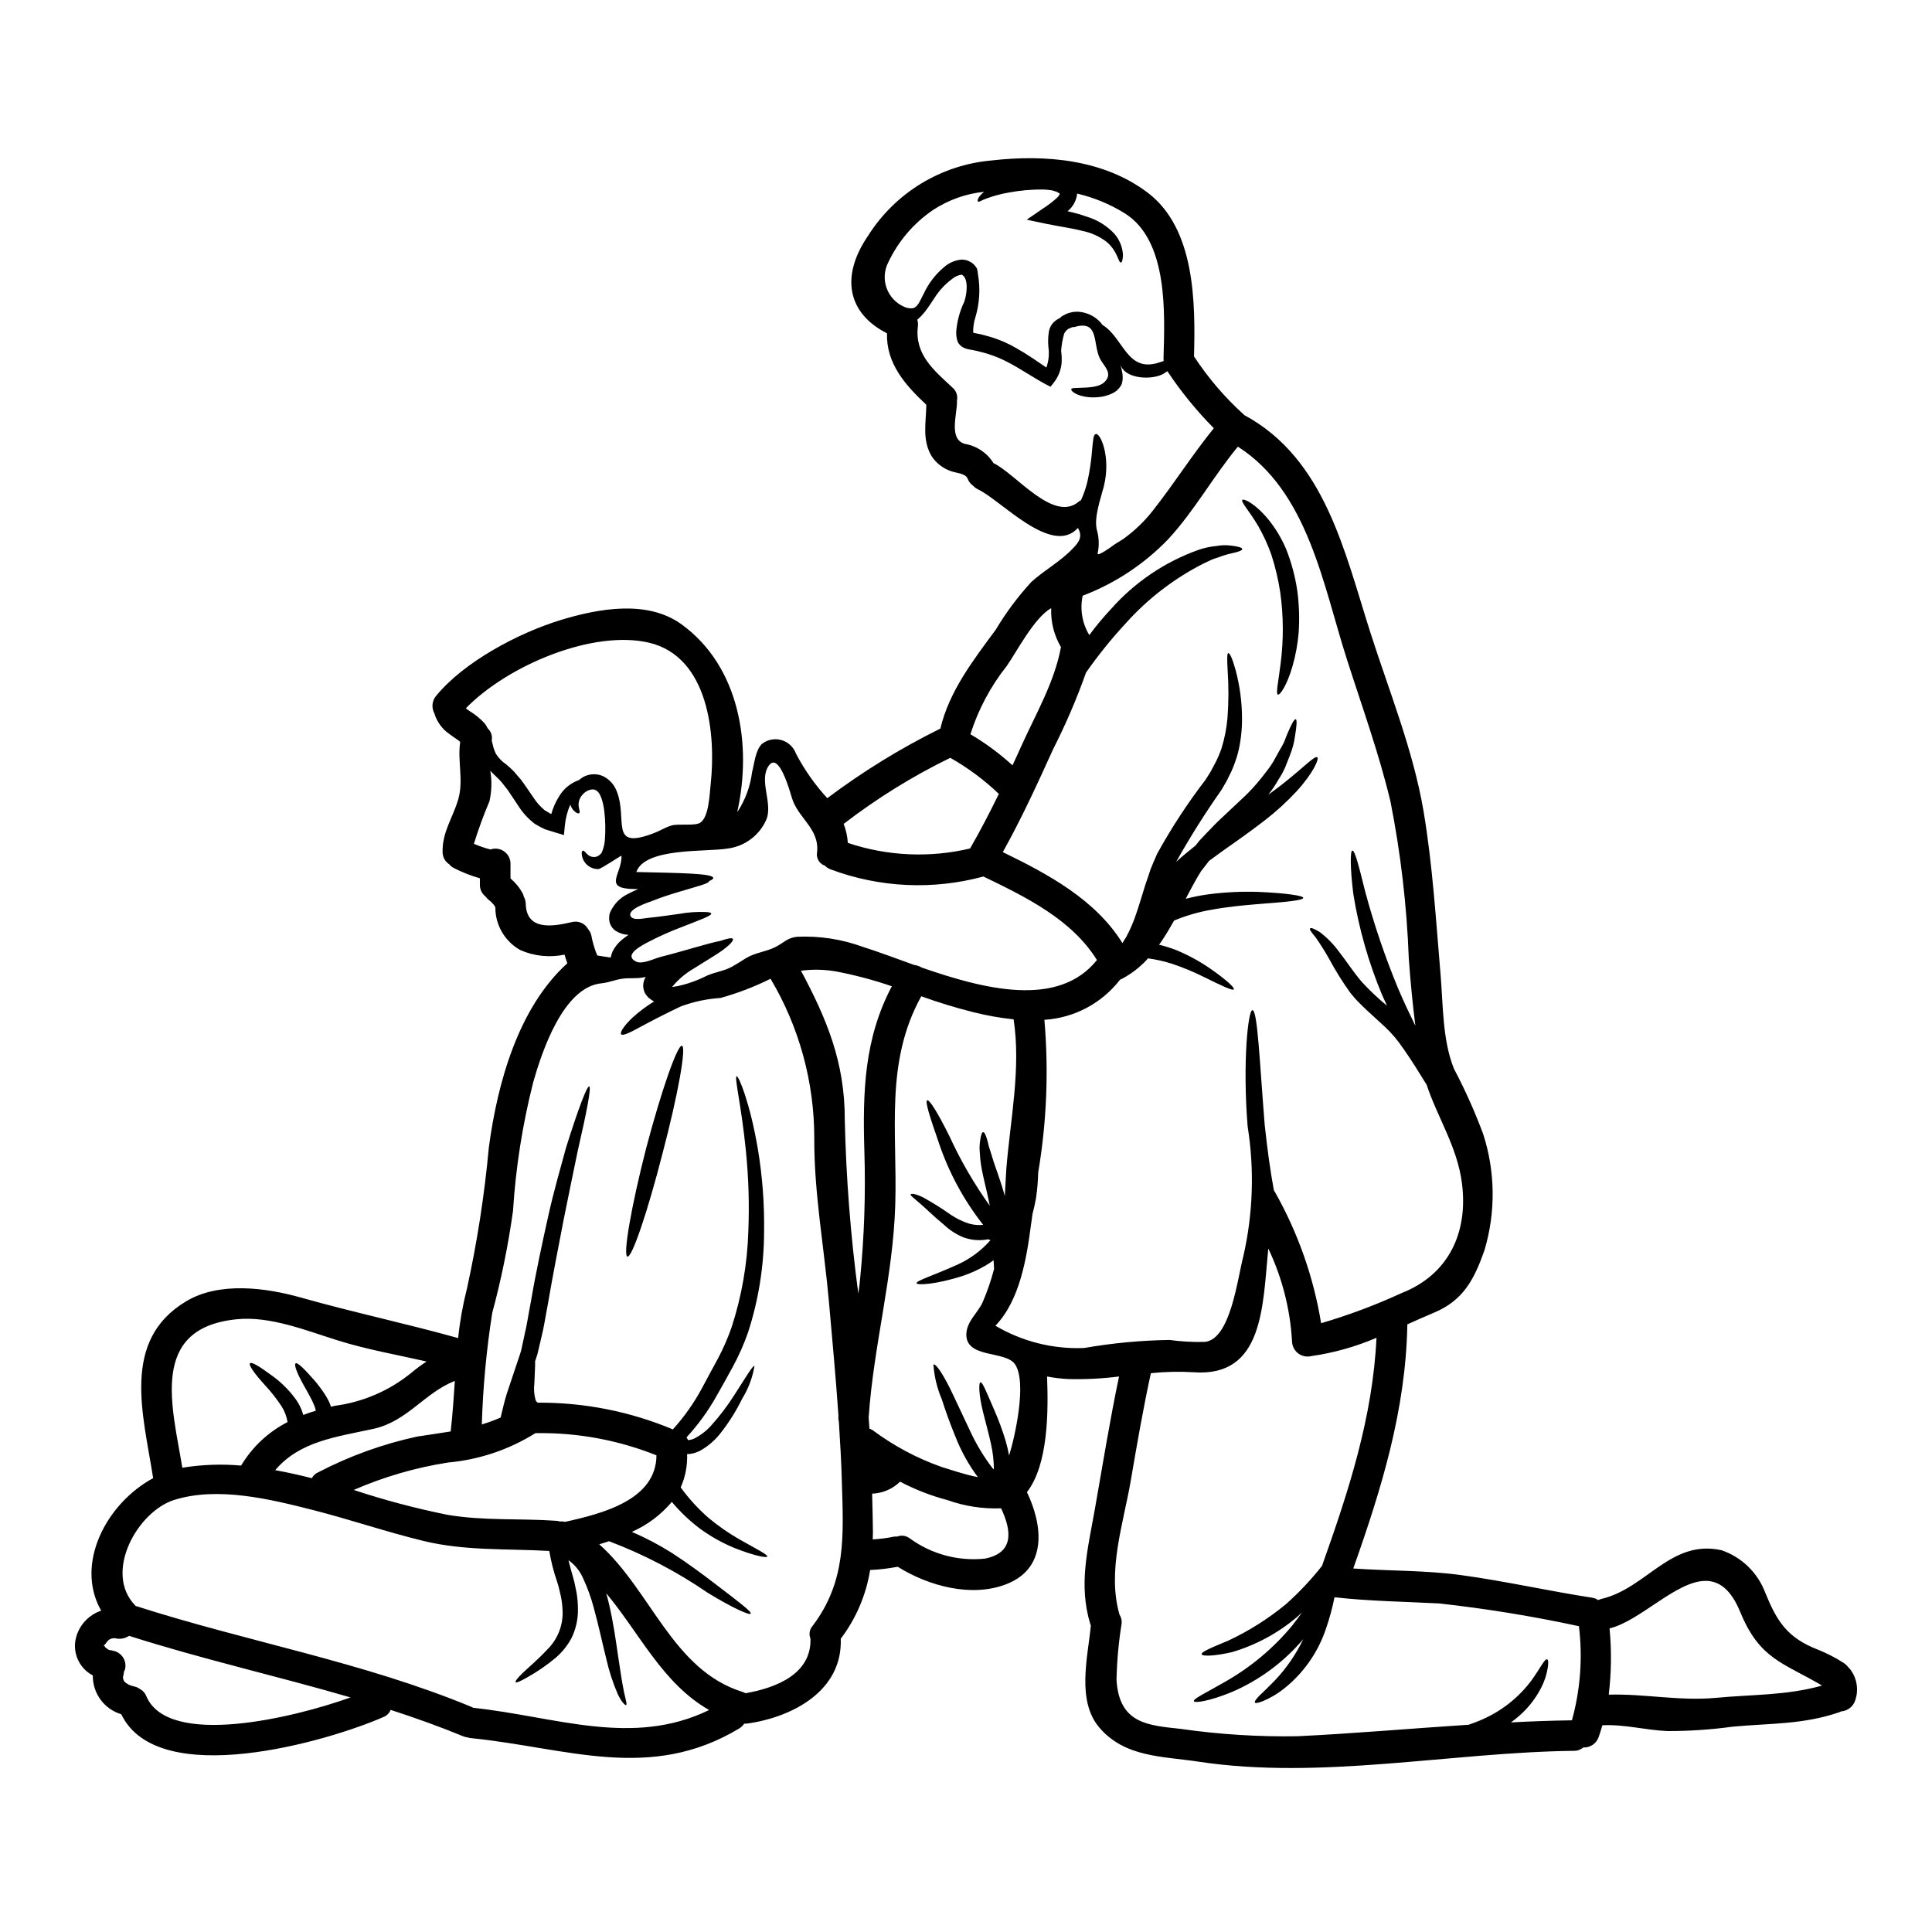 <?xml version="1.0" encoding="UTF-8"?>
<!-- Uploaded to: ICON Repo, www.iconrepo.com, Generator: ICON Repo Mixer Tools -->
<svg fill="#000000" width="800px" height="800px" version="1.1" viewBox="144 144 512 512" xmlns="http://www.w3.org/2000/svg">
 <g>
  <path d="m176.83 589.42c0 0.027 0.023 0.051 0.023 0.078 0.164 0.188 0.344 0.355 0.539 0.512 0.109 0.055 0.699 0.434 0.699 0.434 0.508 0.223 1.035 0.395 1.574 0.512 0.559 0.133 1.082 0.379 1.535 0.73 0.027 0 0.027 0.023 0.055 0.023 0.691 0.402 1.223 1.031 1.508 1.777 5.816 13.777 39.027 5.766 54.137 0.352-19.473-5.684-39.32-10.129-58.691-16.324-0.996 0.668-2.211 0.922-3.391 0.703-0.738-0.191-1.523-0.012-2.102 0.484 0 0.027-0.395 0.395-0.43 0.461-0.082 0.133-0.215 0.297-0.297 0.43-0.027 0.055-0.137 0.133-0.188 0.215-0.051 0.082-0.273 0.188-0.273 0.238v0.055c0 0.082 0.215 0.133 0.215 0.188 0.082 0.242 0.352 0.539 0.242 0.297h0.004c0.043 0.051 0.078 0.105 0.105 0.164 0-0.078 0.297 0.137 0.297 0.188 0.156 0.117 0.316 0.223 0.484 0.32h0.027c0.465 0.062 0.922 0.156 1.375 0.273 1.031 0.281 1.91 0.961 2.441 1.891s0.668 2.031 0.387 3.066c-0.062 0.168-0.145 0.328-0.242 0.484-0.016 0.18-0.043 0.359-0.078 0.539-0.039 0.301-0.102 0.598-0.191 0.887 0.027 0.215 0.051 0.512 0.051 0.59 0.082 0.137 0.141 0.281 0.184 0.434zm457.76-2.668c1.578 2.285 1.98 5.188 1.078 7.812-0.512 1.648-1.973 2.82-3.688 2.965-0.16 0.051-0.301 0.133-0.488 0.211-9.75 3.34-18.312 2.91-28.387 3.852v0.004c-5.695 0.777-11.438 1.164-17.184 1.156-5.871-0.238-11.367-1.832-17.289-1.535-0.301 1.051-0.594 2.102-0.973 3.125h-0.004c-0.59 1.723-2.246 2.844-4.066 2.758-0.707 0.594-1.605 0.91-2.531 0.887-32.668 0.395-66.934 7.781-99.359 2.883-9.59-1.457-19.555-1.105-26.344-9.023-6.113-7.137-3.07-18.742-2.262-27.094-0.051-0.133-0.105-0.238-0.16-0.375-3.176-10.453-0.645-19.879 1.211-30.41 2.074-11.746 3.961-23.516 6.41-35.176v-0.004c-4.465 0.562-8.969 0.789-13.469 0.676-1.879-0.098-3.75-0.324-5.602-0.676 0.352 9.344 0.324 23.324-5.332 30.648 4.203 8.754 5.469 20.074-5.359 24.348-9.293 3.664-20.684 0.539-28.898-4.578v0.004c-2.41 0.457-4.852 0.746-7.305 0.859-1.059 6.617-3.731 12.871-7.781 18.211 0.512 13.816-12.797 20.816-24.863 22.492v-0.004c-0.238 0.023-0.48 0.031-0.723 0.027-0.352 0.508-0.801 0.938-1.324 1.266-23.703 14.25-45.625 5.117-71.082 2.559h0.004c-0.312-0.031-0.617-0.094-0.914-0.191-0.398-0.047-0.785-0.148-1.156-0.293-6.332-2.613-12.742-4.898-19.23-7.004h-0.004c-0.336 0.867-1.02 1.551-1.883 1.887-14.789 6.492-59.742 19.555-69.496-0.727v-0.004c-4.531-1.352-7.613-5.555-7.539-10.285-3.75-1.957-5.578-6.297-4.363-10.344 0.953-3.207 3.406-5.75 6.574-6.816-7.086-12.469 1.453-28.469 13.777-35.121-2.613-16.781-8.621-36.445 8.703-46.84 8.805-5.305 21.168-3.637 30.516-1 13.816 3.91 27.824 6.867 41.613 10.723h-0.004c0.449-4.402 1.227-8.77 2.32-13.062 2.719-12.363 4.66-24.883 5.816-37.488 2.262-16.891 7.703-36.898 20.793-48.777-0.273-0.754-0.512-1.508-0.727-2.289v-0.004c-3.945 0.836-8.055 0.414-11.746-1.215-4.09-2.289-6.617-6.621-6.598-11.309-0.082-0.188-0.18-0.371-0.293-0.543-0.023-0.039-0.051-0.074-0.086-0.105-0.066-0.066-0.129-0.141-0.188-0.215-0.191-0.227-0.398-0.445-0.617-0.645-0.102-0.098-0.211-0.188-0.324-0.273-0.43-0.32-0.812-0.699-1.133-1.129-0.965-0.77-1.504-1.949-1.453-3.18v-1.613c-2.41-0.691-4.746-1.613-6.977-2.758-0.441-0.23-0.824-0.555-1.129-0.945-1.105-0.703-1.777-1.918-1.781-3.231-0.133-5.332 2.719-9.078 4.148-14.004 1.457-5.012-0.238-10.102 0.512-15.191-0.027-0.023-0.055-0.078-0.105-0.105-0.109-0.105-0.215-0.188-0.324-0.297-0.059-0.031-0.113-0.066-0.16-0.109-0.727-0.512-1.484-0.996-2.184-1.535-1.965-1.332-3.406-3.301-4.086-5.574-0.801-1.504-0.598-3.34 0.512-4.633 7.434-9.055 21.871-16.672 33.023-20.074 9.84-2.992 22.895-5.469 32.023 1.18 15.352 11.152 18.691 31.945 14.734 49.664 0.027-0.023 0.055-0.023 0.082-0.051h-0.004c2.055-3.129 3.363-6.684 3.828-10.398 0.59-2.207 0.914-5.922 2.637-7.57v0.004c1.457-1.137 3.371-1.512 5.148-1.008 1.777 0.508 3.207 1.832 3.848 3.566 2.242 4.293 5.039 8.27 8.316 11.836 9.352-7.031 19.336-13.184 29.82-18.371 0.051 0 0.078-0.027 0.133-0.027 2.344-9.938 8.727-18.18 14.676-26.234h0.004c2.715-4.551 5.891-8.812 9.48-12.711 3.582-3.207 7.598-5.305 10.988-8.863 1.617-1.668 2.641-3.121 1.32-5.41-6.891 7.648-20.418-7.406-26.5-10.234v-0.004c-0.469-0.219-0.891-0.531-1.242-0.914-0.688-0.477-1.211-1.156-1.508-1.938-0.539-1.402-3.148-1.48-4.418-1.969h0.004c-2.168-0.742-4.016-2.207-5.227-4.148-2.426-4.328-1.348-8.754-1.289-13.441-5.633-5.277-10.629-10.934-10.426-18.938-10.555-5.356-12.336-15.188-4.984-25.883h-0.004c7.219-11.41 19.359-18.781 32.809-19.93 14.113-1.613 29.574-0.297 41.266 8.543 12.594 9.531 12.66 29.125 12.281 43.391 3.715 5.68 8.145 10.855 13.18 15.406 0.059 0.047 0.113 0.102 0.16 0.16 21.41 11.555 26.555 36.254 33.426 57.695 4.957 15.488 11.312 31.094 14.059 47.23 2.426 14.41 3.285 28.926 4.527 43.473 0.672 8.027 0.484 17.289 3.543 24.832 2.949 5.586 5.531 11.355 7.734 17.277 3.242 10.016 3.356 20.781 0.324 30.867-2.691 7.625-5.551 13.227-13.359 16.484-2.481 1.051-4.793 2.074-7.059 3.098-0.395 22.652-6.84 43.551-14.332 64.695 9.535 0.672 19.125 0.461 28.551 1.75 11.605 1.574 23.109 4.203 34.691 5.981h0.004c0.598 0.082 1.168 0.301 1.668 0.645 0.285-0.137 0.582-0.246 0.891-0.324 11.906-2.797 18.285-15.836 31.754-12.902 5.356 1.82 9.613 5.941 11.609 11.234 3.07 7.543 5.793 11.984 14.008 15.137 2.332 0.938 4.574 2.094 6.691 3.449 0.5 0.309 0.938 0.707 1.289 1.18 0.312 0.281 0.586 0.602 0.824 0.945zm-7.731 3.938c-10.312-6.086-16.508-6.945-21.648-19.418-2.504-6.144-5.68-8.324-9.211-8.324-7.785 0-17.375 10.668-25.453 12.594 0.559 5.844 0.488 11.73-0.215 17.559 9.531-0.27 18.77 1.75 28.469 0.84 9.699-0.914 18.762-0.613 28.078-3.254zm-66.281 9.215h-0.004c2.246-8.113 2.875-16.59 1.859-24.945-12.234-2.644-24.594-4.656-37.035-6.031-9.266-0.484-18.5-0.59-27.746-1.641l0.004-0.004c-0.562 2.832-1.32 5.621-2.266 8.352-2.133 6.375-6.106 11.98-11.414 16.105-1.582 1.215-3.309 2.231-5.144 3.019-1.297 0.512-2.102 0.699-2.262 0.43-0.16-0.273 0.297-0.914 1.266-1.914 1.051-0.941 2.398-2.312 4.012-3.938 3.066-3.227 5.602-6.914 7.519-10.934-5.188 6.125-11.738 10.949-19.125 14.086-5.816 2.363-9.672 2.883-9.84 2.344-0.238-0.645 3.231-2.234 8.402-5.223 6.676-3.809 12.613-8.781 17.535-14.684 0.969-1.211 1.859-2.426 2.719-3.637-0.457 0.434-0.891 0.863-1.375 1.266v0.004c-5.031 4.262-10.898 7.422-17.227 9.281-4.793 1.105-7.836 1.105-8 0.566-0.184-0.645 2.695-1.805 7.086-3.637h-0.004c5.465-2.562 10.586-5.805 15.246-9.645 3.481-3.098 6.68-6.496 9.562-10.156 7.059-19.82 13.438-39.359 14.438-60.441-5.519 2.367-11.324 3.996-17.266 4.852-1.215 0.297-2.5 0.031-3.496-0.727-0.992-0.758-1.59-1.93-1.621-3.18-0.484-8.535-2.625-16.898-6.297-24.617-1.484 15.328-1.238 34.129-19.742 32.809l-0.004-0.004c-3.789-0.227-7.59-0.148-11.367 0.246-2.047 9.398-3.691 18.895-5.305 28.363-1.969 11.5-6.356 24.133-2.992 35.66v-0.004c0.461 0.711 0.652 1.562 0.539 2.398-0.793 4.918-1.246 9.887-1.344 14.867 0.699 11.746 8.566 12.039 17.074 12.988 10.223 1.465 20.543 2.113 30.871 1.938 15.188-0.723 30.273-2.074 45.383-3.043 1.297-0.457 2.613-0.945 3.906-1.535h-0.004c4.969-2.234 9.301-5.68 12.594-10.023 2.426-3.285 3.664-6.086 4.309-5.762 0.297 0.105 0.352 0.863 0.16 2.129h0.004c-0.289 1.852-0.871 3.641-1.723 5.309-1.273 2.504-2.961 4.781-4.984 6.731-0.965 0.91-1.992 1.758-3.07 2.535 5.387-0.293 10.77-0.48 16.18-0.559zm-45.18-113.21c12.391-4.844 17.75-15.918 16.027-29.168-1.238-9.617-6.469-17.348-9.348-26.043-1.832-2.938-3.824-6.273-6.195-9.617-0.027-0.027-0.105-0.133-0.105-0.133-1.359-2.035-2.941-3.906-4.723-5.578-1.574-1.48-3.231-2.938-4.82-4.418-0.789-0.789-1.668-1.574-2.344-2.289l-1.023-1.129c-0.43-0.457-0.699-0.863-1.051-1.266v-0.004c-2.07-2.879-3.949-5.891-5.621-9.016-1.098-1.953-2.293-3.852-3.582-5.684-1.078-1.266-1.645-2.047-1.43-2.312 0.215-0.27 1.105 0.078 2.531 0.941v-0.004c1.965 1.488 3.699 3.258 5.144 5.25 1.887 2.363 3.797 5.414 6.168 8.137 2.043 2.199 4.227 4.262 6.547 6.168-0.395-0.891-0.836-1.801-1.238-2.719h-0.004c-3.613-8.609-6.188-17.613-7.676-26.828-0.891-7.109-0.836-11.527-0.27-11.578 0.672-0.082 1.75 4.172 3.422 10.934 2.352 8.734 5.269 17.305 8.73 25.66 1.48 3.477 3.043 6.762 4.551 9.84-0.75-5.922-1.32-11.902-1.746-17.887v0.004c-0.523-13.961-2.144-27.859-4.856-41.566-3.07-12.824-7.57-25.238-11.582-37.785-6.297-19.68-10.289-44.363-28.848-56.242-6.519 7.871-11.523 17.023-18.477 24.535v0.004c-6.273 6.512-13.895 11.578-22.328 14.84-0.109 0.027-0.219 0.062-0.324 0.109-0.773 3.578-0.148 7.32 1.754 10.449 1.789-2.43 3.723-4.75 5.789-6.949 6.266-7.066 14.215-12.441 23.109-15.621 1.578-0.543 3.215-0.898 4.875-1.051 1.227-0.219 2.481-0.254 3.715-0.105 1.941 0.238 3.019 0.539 3.047 0.914s-1.051 0.789-2.965 1.18h0.004c-1.109 0.254-2.199 0.586-3.262 1-0.594 0.238-1.238 0.352-1.914 0.672-0.672 0.324-1.375 0.645-2.129 0.996-7.75 3.938-14.711 9.273-20.52 15.746-3.844 4.137-7.394 8.539-10.629 13.168-2.457 6.945-5.367 13.723-8.711 20.285-4.176 9.238-8.402 18.426-13.336 27.285 11.988 5.816 24.566 12.594 31.703 24.109 0.027-0.055 0.078-0.109 0.105-0.16 0.273-0.484 0.566-0.945 0.863-1.402h0.004c1.074-1.98 1.965-4.055 2.668-6.195 0.836-2.398 1.574-4.984 2.422-7.676 0.488-1.402 0.973-2.801 1.43-4.231 0.566-1.375 1.078-2.609 1.723-4.039 3.758-6.82 8.027-13.348 12.766-19.527 0.43-0.699 0.887-1.402 1.32-2.074l1.211-2.262c0.691-1.309 1.277-2.668 1.754-4.066 0.812-2.629 1.34-5.34 1.574-8.082 0.312-4.113 0.328-8.246 0.051-12.363-0.16-2.992-0.211-4.688 0.16-4.766 0.375-0.078 1.105 1.453 1.914 4.387v0.004c1.137 4.203 1.719 8.543 1.723 12.902 0.027 3.094-0.332 6.176-1.078 9.18-0.469 1.715-1.07 3.391-1.801 5.012-0.395 0.754-0.754 1.508-1.129 2.289-0.434 0.789-0.918 1.613-1.402 2.426-4.34 6.164-8.359 12.543-12.043 19.121 1.574-1.453 3.312-2.883 5.117-4.309 0.352-0.457 0.727-0.914 1.105-1.375 0.645-0.672 1.262-1.348 1.91-2.019 1.266-1.32 2.535-2.664 3.746-3.769 2.398-2.262 4.684-4.418 6.84-6.434h0.004c1.855-1.867 3.574-3.867 5.144-5.984 0.727-0.891 1.383-1.836 1.965-2.828 0.539-0.945 1.023-1.832 1.484-2.691 0.477-0.762 0.906-1.551 1.293-2.359 0.297-0.789 0.594-1.508 0.836-2.125 1.078-2.559 1.863-3.988 2.234-3.906 0.375 0.082 0.301 1.641-0.188 4.523h-0.004c-0.234 1.758-0.695 3.477-1.371 5.117-0.375 0.973-0.789 2.023-1.234 3.125h-0.004c-0.5 1.145-1.105 2.246-1.805 3.285-0.781 1.391-1.672 2.715-2.664 3.961 1.773-1.297 3.422-2.504 4.82-3.664 4.723-3.769 7.543-6.785 8.188-6.246 0.484 0.43-1.023 4.094-5.551 9.055v-0.004c-2.598 2.793-5.422 5.367-8.445 7.695-3.367 2.613-7.164 5.305-11.094 8.055-1.238 0.891-2.426 1.777-3.609 2.641-0.539 0.699-1.105 1.426-1.668 2.152l-0.434 0.539h-0.004c-0.012 0.039-0.027 0.074-0.051 0.105l-0.16 0.273-0.699 1.129c-0.891 1.574-1.777 3.18-2.668 4.875l-0.484 0.969h-0.004c2.031-0.531 4.09-0.938 6.168-1.211 4.34-0.555 8.719-0.762 13.094-0.617 7.379 0.324 11.879 0.996 11.879 1.574 0 0.672-4.555 1.102-11.809 1.641-3.609 0.297-7.871 0.672-12.496 1.508-3.414 0.582-6.746 1.547-9.941 2.879-1.129 2.023-2.289 3.988-3.582 5.871-0.133 0.188-0.273 0.352-0.395 0.512l0.004 0.004c1.516 0.375 3.008 0.84 4.469 1.398 3.062 1.258 5.988 2.828 8.727 4.688 4.527 3.098 6.867 5.305 6.629 5.734-0.301 0.488-3.258-0.969-8.031-3.309-2.781-1.387-5.66-2.57-8.613-3.543-2-0.617-4.043-1.066-6.117-1.344-0.395 0.434-0.789 0.918-1.234 1.32v-0.004c-1.688 1.625-3.59 3.008-5.66 4.098l-0.516 0.238v0.004c-4.836 6.262-12.141 10.137-20.039 10.625 1.164 13.5 0.613 27.094-1.641 40.457-0.055 2.305-0.254 4.606-0.594 6.891-0.238 1.297-0.539 2.695-0.914 4.098-0.137 0.941-0.242 1.887-0.395 2.797-1.156 8.914-2.965 20.121-9.445 26.828 7.102 4.195 15.27 6.246 23.512 5.906 7.477-1.305 15.039-2.016 22.625-2.133 3.106 0.426 6.238 0.598 9.371 0.512 6.844-0.672 8.66-16.926 10.211-22.734 2.566-11.277 2.953-22.941 1.129-34.363-1.375-17.105 0.137-30.844 1.266-30.816 1.375 0 1.914 13.777 3.258 30.383 0.699 6.574 1.535 12.594 2.453 17.43 0.078 0.133 0.16 0.211 0.238 0.352l0.004-0.004c6.106 10.789 10.254 22.57 12.258 34.801 7.281-2.133 14.395-4.793 21.285-7.965zm-49.719-229.21c-4.582-4.629-8.707-9.691-12.312-15.113-0.297 0.188-0.562 0.395-0.887 0.59-2.828 1.805-10.453 1.672-11.582-2.449v0.004c0.234 0.832 0.426 1.676 0.566 2.531 0.059 0.465 0.074 0.934 0.051 1.402-0.012 0.328-0.066 0.652-0.16 0.965l-0.051 0.242c-0.027 0.051-0.137 0.352-0.137 0.352l-0.184 0.297h-0.004c-0.297 0.465-0.66 0.879-1.078 1.242-0.344 0.27-0.715 0.508-1.105 0.699-1.234 0.59-2.57 0.934-3.938 1.023-4.688 0.352-7.379-1.645-6.922-2.207 0.188-0.273 0.812-0.215 1.891-0.273 2.07-0.105 5.383 0 6.945-1.613 2.207-2.262-0.16-4.043-1.211-6.035-2.074-3.852-0.078-10.531-6.894-8.457-0.188 0.055-0.211-0.105-0.562 0.055-0.352 0.16-0.594 0.238-0.863 0.352h-0.004c-0.547 0.312-0.98 0.793-1.238 1.371-0.414 1.469-0.676 2.977-0.789 4.496 0.141 1.027 0.184 2.062 0.137 3.098-0.141 1.898-0.836 3.719-1.996 5.227l-0.957 1.211-1.508-0.789c-3.125-1.699-6.297-3.883-9.672-5.66v0.004c-1.676-0.902-3.434-1.641-5.25-2.207-0.891-0.324-2.023-0.539-3.047-0.836l-1.453-0.297c-0.301-0.055-0.461-0.055-0.891-0.16l-0.57-0.152c-0.309-0.102-0.609-0.234-0.891-0.395-0.527-0.32-0.957-0.773-1.258-1.312-0.152-0.395-0.27-0.801-0.348-1.215-0.07-0.48-0.105-0.969-0.109-1.457 0.199-2.762 0.914-5.465 2.102-7.969 0.672-1.723 1.348-6.195-0.59-7.246-0.027 0-0.082 0.027-0.137 0h-0.004c-0.824 0.125-1.602 0.457-2.258 0.969-1.617 1.168-3.035 2.586-4.203 4.203l-0.078 0.105c-1 1.457-2.102 3.258-3.148 4.578h-0.004c-0.523 0.656-1.098 1.27-1.723 1.836-0.082 0.078-0.188 0.133-0.27 0.215h0.004c0.18 0.562 0.234 1.16 0.16 1.746-0.891 7.434 4.121 11.582 9.156 16.242v0.004c1.031 0.859 1.492 2.234 1.18 3.543 0 0.055 0.023 0.133 0.023 0.215 0.055 3.367-2.285 9.992 2.129 11.18 3.129 0.535 5.875 2.387 7.543 5.09 5.844 2.754 15.84 15.785 22.492 10.289h-0.004c0.207-0.191 0.445-0.344 0.703-0.457 0.703-1.535 1.262-3.129 1.668-4.769 0.652-2.871 1.082-5.789 1.293-8.727 0.238-2.234 0.297-3.879 0.914-4.012 1.18-0.566 4.148 5.902 2.184 13.844-0.84 3.285-2.773 8.457-1.777 11.809v-0.004c0.52 1.949 0.562 3.988 0.133 5.957-0.188 0.996 3.637-1.75 3.691-1.805 0.996-0.789 2.074-1.32 3.098-2.019 3.043-2.176 5.75-4.793 8.027-7.758 5.551-7.047 10.32-14.645 15.977-21.59zm-13.336-18.5c0.324-11.852 1.324-31.301-10.367-38.52-3.879-2.387-8.117-4.133-12.551-5.172 0.008 0.211-0.012 0.418-0.059 0.625-0.289 1.504-1.078 2.867-2.234 3.875-0.059 0.078-0.133 0.141-0.215 0.188 1.715 0.367 3.41 0.844 5.066 1.43 2.836 0.844 5.394 2.434 7.406 4.606 1.305 1.539 2.078 3.457 2.207 5.469-0.027 1.375-0.27 2.074-0.539 2.074-0.699 0.133-0.789-2.938-3.797-5.469-1.898-1.445-4.098-2.441-6.438-2.906-2.754-0.727-5.981-1.133-9.617-1.887l-5.117-1.078 4.359-2.992h0.004c1.238-0.793 2.41-1.684 3.504-2.664 0.383-0.328 0.691-0.73 0.914-1.18l-0.211-0.215c-0.137-0.082-0.395-0.215-0.621-0.324l-0.297-0.188-0.027 0.105v-0.004c-0.32-0.145-0.652-0.254-0.996-0.32-0.793-0.129-1.594-0.199-2.398-0.219-3.027-0.02-6.051 0.254-9.027 0.812-1.996 0.348-3.961 0.875-5.867 1.574-1.211 0.395-1.996 1.047-2.234 0.809-0.238-0.238-0.109-1.078 1.262-2.289v-0.004c0.121-0.109 0.254-0.211 0.395-0.297-4.836 0.492-9.48 2.137-13.547 4.797-5.16 3.508-9.281 8.336-11.934 13.98-1.055 2.098-1.199 4.535-0.406 6.742 0.797 2.211 2.461 3.996 4.609 4.941 0.645 0.309 1.359 0.457 2.074 0.434 1.574-0.16 2.047-1.832 3.148-3.879v0.004c1.266-2.738 3.121-5.156 5.438-7.086 1.23-1.078 2.766-1.758 4.391-1.941 0.27-0.031 0.543-0.02 0.812 0.027l0.43 0.055 0.215 0.051 0.105 0.027 0.434 0.16c0.297 0.16 0.535 0.242 0.914 0.484v0.004c0.555 0.414 1.023 0.938 1.371 1.535 0.145 0.453 0.227 0.926 0.246 1.402 0.691 3.859 0.461 7.828-0.676 11.582-0.207 0.613-0.352 1.242-0.43 1.887-0.109 0.629-0.152 1.27-0.137 1.91 0 0.105 0.027 0.16 0.027 0.238l0.352 0.082 1.75 0.352c1.051 0.324 2.047 0.512 3.148 0.891h0.004c2.117 0.688 4.16 1.602 6.086 2.723 3.07 1.723 5.602 3.543 8.027 5.172 0.621-1.734 0.809-3.594 0.539-5.418-0.125-1.32-0.09-2.648 0.105-3.961 0.188-1.355 0.965-2.559 2.129-3.285 0.211-0.16 0.449-0.289 0.703-0.375l0.215-0.188 0.238-0.215 0.133-0.105 0.082-0.055c0-0.027 0.188-0.105 0.188-0.105 0.297-0.164 0.566-0.301 0.863-0.461l0.004-0.004c0.418-0.203 0.859-0.348 1.316-0.43 0.469-0.125 0.949-0.188 1.43-0.188 0.461-0.016 0.922 0.02 1.375 0.105 1.91 0.312 3.664 1.254 4.984 2.668 0.215 0.238 0.352 0.484 0.539 0.699v0.004c0.047 0.043 0.102 0.078 0.16 0.105 5.512 3.504 6.379 12.594 14.762 9.91 0.43-0.16 0.863-0.297 1.32-0.43h-0.004c-0.027-0.23-0.035-0.461-0.031-0.691zm-17.641 159.44c-6.691-10.801-18.938-16.754-30.086-22.141-13.344 3.621-27.484 2.965-40.434-1.871-0.594-0.203-1.133-0.547-1.574-1-1.488-0.508-2.375-2.035-2.074-3.582 0.672-6.246-5.117-9.055-6.691-14.438-0.16-0.512-0.645-2.285-1.348-4.144-1.211-3.285-3.043-6.816-4.766-4.328-2.754 3.906 1.211 10.043-0.672 14.355-1.84 4.133-5.695 7.008-10.184 7.594-5.684 0.969-21.922-0.352-24.242 6.223 11.234 0.27 20.281 0.324 20.391 1.574 0.023 0.242-0.395 0.539-1.078 0.812 0 0.645-2.828 1.32-7.328 2.664-2.258 0.672-4.957 1.484-7.754 2.613-1.238 0.457-6.574 2.152-5.766 3.988 0.594 1.348 3.582 0.59 4.582 0.512 3.016-0.301 5.816-0.727 8.188-1.051 2.336-0.43 4.711-0.602 7.086-0.512 0.969 0.027 1.508 0.188 1.535 0.395 0.078 0.621-3.07 1.723-8.082 3.691-2.898 1.102-5.731 2.367-8.484 3.797-1.508 0.809-6.945 3.449-3.367 5.25 1.695 0.836 4.766-0.789 6.434-1.211 3.422-0.863 6.492-1.773 9.105-2.504 2.938-0.836 5.254-1.48 6.762-1.75 1.914-0.645 3.125-0.918 3.367-0.539 0.301 0.539-1.426 2.289-4.82 4.394-1.613 1.023-3.543 2.207-5.684 3.543v-0.004c-2.109 1.238-3.988 2.84-5.547 4.723-0.016 0.027-0.035 0.055-0.055 0.078 0.512-0.078 1.023-0.133 1.535-0.238 2.625-0.574 5.168-1.48 7.566-2.695 2.152-0.996 4.606-1.262 6.691-2.398 1.266-0.699 2.559-1.535 3.769-2.285 2.453-1.512 5.359-1.699 7.871-2.992 2.129-1.078 3.098-2.426 5.656-2.691h0.004c5.93-0.277 11.852 0.629 17.43 2.664 3.938 1.238 8.66 3.019 13.68 4.82 0.688 0.078 1.352 0.309 1.941 0.672 16.465 5.719 36.145 10.836 46.441-1.988zm-9.531-82.934h-0.004c-1.84-3.117-2.738-6.699-2.586-10.316-4.473 2.426-9.32 11.852-11.773 15.301h0.004c-4.289 5.398-7.555 11.535-9.645 18.105 3.992 2.352 7.731 5.113 11.152 8.242 0.75-1.613 1.508-3.231 2.231-4.871 3.883-8.648 8.895-17.109 10.617-26.48zm-13.754 214.25c1.574-5.012 4.793-19.477 1.574-24.191-2.508-3.688-13.035-1.48-12.902-7.969 0.078-3.367 2.938-5.551 4.281-8.375v-0.004c1.246-2.891 2.273-5.871 3.07-8.914l-0.133-2.316c-0.688 0.52-1.41 0.996-2.156 1.426-1.875 1.094-3.852 1.996-5.906 2.695-7.434 2.398-12.23 2.508-12.336 1.996-0.188-0.699 4.254-1.969 10.906-4.984 3.312-1.508 6.266-3.703 8.66-6.441l-0.594-0.242c-2.238 0.441-4.559 0.246-6.691-0.562-1.875-0.793-3.59-1.914-5.066-3.316-2.961-2.426-4.957-4.5-6.492-5.762-1.453-1.297-2.449-1.969-2.285-2.262 0.16-0.297 1.262-0.16 3.258 0.789l0.004-0.004c2.543 1.406 5.008 2.953 7.379 4.633 1.52 1.023 3.18 1.82 4.926 2.363 1.184 0.328 2.418 0.426 3.637 0.293-5.246-6.668-9.289-14.207-11.934-22.273-2.234-6.383-3.5-10.453-2.91-10.723s2.828 3.312 5.871 9.445l0.004 0.004c2.973 6.492 6.562 12.68 10.719 18.488-0.863-4.523-2.156-8.754-2.508-12.254-0.105-1.18-0.16-2.184-0.211-3.098 0.016-0.75 0.086-1.496 0.211-2.234 0.188-1.211 0.434-1.914 0.754-1.914 0.324 0 0.645 0.617 0.996 1.801 0.215 0.594 0.324 1.352 0.566 2.156 0.242 0.809 0.562 1.668 0.836 2.637 0.789 2.723 2.234 6.172 3.336 10.344 0.164-2.754 0.273-5.223 0.395-7.109 1.051-13.176 3.938-26.559 1.941-39.73v0.004c-3.582-0.379-7.133-1.008-10.629-1.887-4.684-1.176-9.305-2.586-13.844-4.227-9.723 17.559-6.297 35.816-6.894 55.32-0.59 19.098-5.734 37.227-7.031 56.105 0 0.027-0.023 0.055-0.023 0.109 0.078 0.996 0.16 2.019 0.211 3.043 0.289 0.109 0.566 0.242 0.836 0.395 5.578 4.164 11.754 7.461 18.316 9.777 1.535 0.43 5.844 1.969 9.59 2.691-2.488-3.34-4.508-7-6.008-10.879-1.508-3.637-2.641-6.922-3.543-9.727-1.254-2.934-2.008-6.055-2.234-9.238 0.621-0.395 2.773 2.801 5.227 8.055 1.238 2.613 2.719 5.738 4.328 9.188v-0.004c1.633 3.613 3.672 7.027 6.07 10.18l0.395 0.395c-0.004-2.266-0.258-4.523-0.754-6.734-0.672-3.098-1.484-5.902-2.074-8.32-1.211-4.82-1.238-8-0.699-8.055 0.539-0.051 1.574 2.637 3.543 7.137 1.184 2.691 2.211 5.453 3.07 8.266 0.387 1.32 0.703 2.66 0.949 4.016zm-6.398 27.309c7.758-1.535 7.086-7.379 4.281-13.332h0.004c-4.836 0.191-9.664-0.551-14.223-2.18-4.356-1.148-8.566-2.785-12.551-4.879-1.988 1.945-4.629 3.078-7.41 3.18 0.082 3.367 0.188 6.691 0.215 10.102 0 0.699-0.027 1.348-0.055 2.019h0.004c1.891-0.109 3.769-0.352 5.629-0.73 0.277-0.035 0.559-0.043 0.836-0.027 1.098-0.422 2.332-0.258 3.285 0.434 5.758 4.227 12.883 6.156 19.984 5.414zm-3.938-188.19c2.719-4.723 5.227-9.562 7.625-14.465v-0.004c-3.879-3.707-8.203-6.918-12.871-9.559-9.988 4.867-19.453 10.734-28.258 17.508 0.625 1.609 1 3.309 1.105 5.035 10.453 3.512 21.676 4.023 32.406 1.48zm-29.164 114.25c1.113-11.242 1.5-22.543 1.156-33.832-0.484-15.918-0.055-30.031 7.273-43.902h0.004c-4.785-1.648-9.684-2.953-14.656-3.906-3.109-0.562-6.293-0.637-9.426-0.215 6.762 12.66 11.664 24.242 11.605 39.543 0.352 15.387 1.547 30.746 3.586 46.004 0.203-1.242 0.352-2.481 0.457-3.691zm-12.629 91.848c9.055-11.906 8.238-23.969 7.809-38.301-0.133-5.305-0.457-10.582-0.789-15.863v-0.004c-0.113-0.438-0.16-0.895-0.137-1.348 0-0.105 0.027-0.184 0.027-0.297-0.699-10.102-1.641-20.172-2.531-30.273-1.266-14.277-3.938-28.77-3.879-43.121h0.004c0.031-14.906-3.973-29.547-11.586-42.367-4.254 2.113-8.699 3.816-13.273 5.09-3.594 0.23-7.133 0.984-10.508 2.234-4.281 2.019-8.082 4.016-10.773 5.469-2.773 1.508-4.66 2.426-5.039 1.914s0.699-2.207 3.07-4.473h0.004c1.754-1.574 3.648-2.988 5.66-4.227-0.191-0.082-0.371-0.184-0.539-0.301-0.367-0.238-0.719-0.504-1.051-0.785-0.309-0.348-0.59-0.719-0.836-1.105-0.211-0.438-0.355-0.898-0.434-1.375-0.125-1.023 0.102-2.059 0.648-2.934-0.273 0.051-0.512 0.133-0.789 0.16-1.75 0.324-3.5 0.078-5.223 0.297-1.941 0.215-3.742 1.051-5.711 1.238-10.156 0.969-15.812 18.152-18.125 26.285h0.004c-2.832 11.152-4.617 22.547-5.34 34.027-1.27 9.121-3.109 18.152-5.508 27.047-1.535 9.781-2.457 19.648-2.758 29.547 1.699-0.504 3.363-1.117 4.984-1.836 0.512-2.047 0.969-4.199 1.641-6.328 0.812-2.426 1.672-4.957 2.531-7.57 0.395-1.262 0.891-2.531 1.266-3.848 0.297-1.402 0.621-2.801 0.918-4.258 0.645-2.609 1.078-5.762 1.668-8.727 1.375-8.055 3.043-15.648 4.578-22.57 1.535-6.918 3.34-13.062 4.742-18.234 3.203-10.207 5.547-16.402 6.141-16.211 0.594 0.188-0.645 6.652-3.043 17.047-1.078 5.227-2.363 11.414-3.742 18.289-1.324 6.891-2.828 14.461-4.203 22.492-0.594 3.043-0.969 5.844-1.75 8.914-0.324 1.426-0.672 2.824-0.996 4.227-0.188 0.617-0.395 1.238-0.617 1.887 0 0.395 0.023 0.789 0 1.289-0.055 1.297-0.109 2.828-0.188 4.527h-0.004c-0.188 1.488-0.078 2.996 0.324 4.441 0.105 0.289 0.305 0.535 0.566 0.703 12.297-0.086 24.48 2.324 35.816 7.082 3.031-3.348 5.641-7.051 7.769-11.031 1.375-2.559 2.754-5.172 4.227-7.836 1.402-2.652 2.598-5.41 3.582-8.242 2.672-8.215 4.16-16.766 4.418-25.398 0.289-7.117 0.074-14.246-0.645-21.336-1.211-12.148-3.125-19.555-2.453-19.742 0.512-0.188 3.543 6.981 5.633 19.312v0.004c1.203 7.234 1.754 14.562 1.641 21.895-0.02 9.09-1.465 18.121-4.281 26.766-1.078 3.059-2.394 6.031-3.938 8.887-1.48 2.695-2.91 5.332-4.394 7.894h0.004c-2.215 3.941-4.879 7.613-7.945 10.934 0.152 0.234 0.285 0.477 0.395 0.73 0.555-0.039 1.102-0.172 1.613-0.395 1.727-0.871 3.269-2.059 4.555-3.504 2.293-2.547 4.363-5.285 6.195-8.188 3.121-4.848 4.844-7.785 5.25-7.57v0.004c-0.512 3.094-1.629 6.059-3.285 8.727-1.59 3.25-3.519 6.32-5.762 9.156-1.492 1.891-3.34 3.465-5.445 4.633-1.047 0.527-2.195 0.82-3.363 0.863 0.113 3.027-0.469 6.039-1.699 8.805 2.172 3 4.68 5.742 7.481 8.164 2.477 2.059 5.125 3.902 7.918 5.512 4.723 2.691 7.731 4.148 7.543 4.66-0.16 0.395-3.422-0.188-8.727-2.289v-0.004c-3.176-1.316-6.188-2.996-8.973-5.012-2.801-2.09-5.348-4.504-7.59-7.188-2.879 3.418-6.5 6.137-10.59 7.945 3.66 1.574 7.191 3.43 10.562 5.551 4.445 2.883 8.188 5.68 11.285 8.055 6.113 4.684 9.992 7.543 9.645 8.082-0.297 0.457-4.66-1.43-11.395-5.551l-0.004-0.004c-8.141-5.582-16.918-10.168-26.152-13.656-0.863 0.273-1.723 0.566-2.586 0.812 13.711 12.203 19.395 33.234 37.84 39.082l0.004-0.004c0.32 0.094 0.629 0.227 0.918 0.395 8.027-1.402 17.535-5.066 17.211-14.492-0.457-1.102-0.262-2.367 0.508-3.281zm-26.961-223.07c1.453-13.254-0.539-33.852-16.352-37.574-14.789-3.449-37.277 5.902-48.512 17.371v-0.004c0.105 0.086 0.203 0.176 0.301 0.273 0.184 0.156 0.383 0.301 0.59 0.43 1.543 0.918 2.941 2.062 4.148 3.394 0.293 0.383 0.539 0.797 0.727 1.238 0.91 0.809 1.32 2.039 1.078 3.234 0.16 0.621 0.32 1.266 0.484 1.938 0.172 0.555 0.387 1.098 0.645 1.617 0.699 1.094 1.613 2.031 2.695 2.754 0.746 0.617 1.457 1.273 2.129 1.969 0.566 0.672 1.129 1.352 1.75 2.047 1.211 1.574 2.285 3.285 3.309 4.723h0.004c0.82 1.289 1.84 2.445 3.016 3.422 0.59 0.324 1.129 0.699 1.75 1.023h0.004c0.469-1.707 1.195-3.336 2.152-4.824 1.141-1.875 2.875-3.316 4.93-4.094 0.059-0.02 0.125-0.039 0.188-0.055 0.355-0.289 0.723-0.555 1.105-0.805 1.582-0.898 3.484-1.027 5.172-0.352 1.707 0.781 3.051 2.191 3.742 3.938 3.148 7.625-2.234 15.918 9.992 11.207 1.574-0.594 2.961-1.535 4.606-1.996 1.914-0.539 6.113 0.188 7.57-0.723 2.316-1.484 2.477-7.434 2.777-10.156zm-0.395 245.29c-12.336-7.008-18.426-20.363-27.285-30.949 0.27 0.891 0.484 1.777 0.699 2.641 1.262 5.356 1.887 10.152 2.477 14.137 0.59 3.988 1.078 7.191 1.535 9.348s0.863 3.309 0.566 3.5c-0.215 0.16-1.238-0.789-2.234-2.938-1.289-2.996-2.297-6.106-3.016-9.289-0.996-3.938-1.969-8.66-3.371-13.715l0.004 0.004c-0.688-2.582-1.598-5.098-2.723-7.516-0.824-1.98-2.188-3.688-3.934-4.93 0.352 1.48 0.789 3.016 1.266 4.688 0.43 1.426 0.59 2.691 0.891 3.984 0.23 1.398 0.348 2.816 0.352 4.231 0.055 2.676-0.527 5.328-1.703 7.731-1.066 2-2.5 3.781-4.227 5.254-2.324 1.945-4.828 3.664-7.477 5.144-1.836 1.051-2.91 1.535-3.098 1.297-0.188-0.238 0.539-1.18 2.074-2.641 1.535-1.461 3.906-3.422 6.328-6.035v-0.004c2.836-2.793 4.305-6.695 4.012-10.664-0.059-1.152-0.203-2.293-0.43-3.422-0.324-1.238-0.566-2.664-0.996-3.848-0.922-2.66-1.617-5.391-2.074-8.164-11.207-0.645-22.25 0.027-33.262-2.637-9.887-2.398-19.477-5.684-29.281-8.191-11.34-2.883-25.289-6.328-36.871-2.691-9.723 3.07-18.773 19.203-10.344 27.945 0.055 0.055 0.082 0.109 0.109 0.133 29.547 9.508 60.277 14.844 89.016 26.766l0.484 0.242c21.773 2.312 42.082 10.496 62.488 0.598zm-18.773-217.55c-0.43 0-0.863 0-1.289-0.027-8.297-0.16-2.91-4.121-3.18-8.859-0.105 0-5.383 3.504-6.086 3.582l-0.004-0.004c-1.172 0.031-2.309-0.418-3.148-1.238-0.836-0.824-1.305-1.953-1.297-3.129 0.051-0.352 0.188-0.512 0.352-0.512 0.352-0.051 0.645 0.566 1.289 1.078l0.004 0.004c0.754 0.656 1.832 0.785 2.719 0.32 0.137-0.188 0.242-0.078 0.699-0.59l0.215-0.188c-0.027-0.027 0.027-0.16 0.027-0.16 0.078-0.16 0.133-0.324 0.215-0.484l0.004-0.004c0.34-0.918 0.547-1.879 0.617-2.856 0.199-2.547 0.145-5.109-0.16-7.648-0.324-2.668-1.133-5.012-2.18-5.441-0.918-0.699-2.754 0.078-3.609 1.156v0.004c-0.758 0.82-1.121 1.93-1 3.043 0.137 0.945 0.461 1.668 0.137 1.832-0.242 0.137-0.863 0-1.672-0.969v-0.004c-0.309-0.391-0.535-0.84-0.672-1.316-0.785 1.777-1.273 3.668-1.453 5.602l-0.242 2.481-2.344-0.699c-0.891-0.273-1.777-0.566-2.691-0.836v-0.004c-0.918-0.422-1.809-0.898-2.672-1.426-1.621-1.227-3.023-2.719-4.148-4.418-1.023-1.574-2.047-3.074-3.016-4.527-0.566-0.727-1.105-1.43-1.645-2.102-0.375-0.43-1.023-1.102-1.574-1.613-0.434-0.395-0.945-0.891-1.43-1.43h0.004c0.453 2.691 0.379 5.445-0.219 8.109-1.566 3.68-2.945 7.438-4.121 11.258 1.418 0.625 2.891 1.129 4.394 1.508 1.234-0.43 2.602-0.227 3.656 0.539 1.059 0.77 1.676 2.008 1.648 3.312v3.828c1.328 1.121 2.434 2.481 3.258 4.008 0.117 0.262 0.207 0.535 0.27 0.812 0.32 0.586 0.496 1.242 0.512 1.91 0.188 7.059 6.922 6.09 12.176 4.848h-0.004c1.711-0.469 3.519 0.301 4.367 1.859 0.402 0.473 0.691 1.039 0.832 1.645 0.344 1.828 0.871 3.613 1.574 5.332 1.211 0.188 2.398 0.395 3.582 0.539 0.102-0.555 0.262-1.098 0.484-1.617 0.59-1.172 1.414-2.207 2.426-3.043 0.57-0.488 1.172-0.938 1.801-1.344-1.203-0.043-2.375-0.406-3.391-1.051-0.859-0.578-1.457-1.469-1.668-2.481-0.094-0.461-0.113-0.934-0.055-1.402l0.027-0.16v-0.078l0.059-0.359 0.184-0.512c0.969-2.129 2.656-3.848 4.769-4.848 0.906-0.477 1.793-0.883 2.652-1.234zm-19.43 167.69c10.047-2.234 24.164-5.844 24.242-17.641-10.156-4.059-21.012-6.055-31.945-5.875h-0.133c-7.004 4.383-14.938 7.047-23.164 7.785-8.609 1.348-17.008 3.789-24.992 7.269 8.164 2.699 16.484 4.902 24.914 6.602 9.59 1.613 19.121 0.891 28.766 1.574h-0.004c0.305 0.023 0.602 0.078 0.891 0.164 0.48-0.039 0.961 0 1.426 0.121zm-30.273-24.188c0.512-4.473 0.789-8.836 1.078-13.168-7.973 3.098-12.594 10.719-21.523 12.688-9.805 2.152-19.582 3.258-26.07 10.961 3.258 0.594 6.519 1.32 9.695 2.129v-0.004c0.398-0.73 1.035-1.301 1.809-1.617 8.227-4.269 16.984-7.43 26.043-9.398 3.019-0.461 6.008-0.891 8.969-1.375 0.016-0.07 0.012-0.145-0.004-0.215zm-10.531-15.246c1.309-1.105 2.684-2.133 4.121-3.066-7.871-1.805-15.891-3.18-23.648-5.629-8.266-2.586-17.773-6.438-26.582-5.578-23.457 2.289-17.129 23.246-14.492 39.379 0.055-0.027 0.137-0.027 0.188-0.055 5.086-0.812 10.25-0.996 15.383-0.539 2.941-4.918 7.207-8.914 12.309-11.527-0.238-1.508-0.789-2.949-1.621-4.231-1.293-1.969-2.754-3.824-4.359-5.547-2.828-3.098-4.422-5.383-3.961-5.816 0.461-0.434 2.664 0.945 6.113 3.504v-0.004c2.133 1.57 4.027 3.438 5.629 5.547 1.09 1.383 1.891 2.965 2.363 4.66 1.074-0.43 2.207-0.789 3.336-1.129-0.078-0.355-0.176-0.707-0.293-1.051-0.215-0.566-0.484-1.105-0.727-1.668-0.539-1.078-1.102-2.102-1.641-3.047-2.156-3.742-3.312-6.492-2.641-6.812 0.484-0.215 2.363 1.574 5.305 4.984 0.699 0.891 1.48 1.859 2.234 3.016l-0.004-0.004c0.402 0.609 0.773 1.238 1.109 1.887 0.262 0.527 0.488 1.078 0.672 1.645 0.324-0.055 0.645-0.16 0.996-0.242v-0.004c7.406-0.969 14.398-3.969 20.207-8.672z"/>
  <path d="m487.77 300.39c0.512 3.719 0.645 7.481 0.391 11.23-0.25 3.035-0.801 6.039-1.645 8.969-1.453 5.039-3.336 7.731-3.848 7.477-0.621-0.238 0.105-3.258 0.699-8.133v0.004c0.816-6.273 0.789-12.629-0.082-18.895-0.512-3.406-1.305-6.766-2.363-10.043-0.934-2.644-2.106-5.195-3.504-7.625-2.363-4.039-4.684-6.41-4.172-6.894 0.352-0.395 3.285 0.863 6.785 5.066l0.004-0.004c1.961 2.41 3.574 5.086 4.793 7.945 1.395 3.508 2.379 7.168 2.941 10.902z"/>
  <path d="m324.73 421.14c1.211 0.324-1.078 13.09-5.144 28.496-3.961 15.488-8.109 27.746-9.32 27.367-1.211-0.379 0.996-13.145 4.93-28.551 4.066-15.434 8.352-27.664 9.535-27.312z"/>
 </g>
</svg>